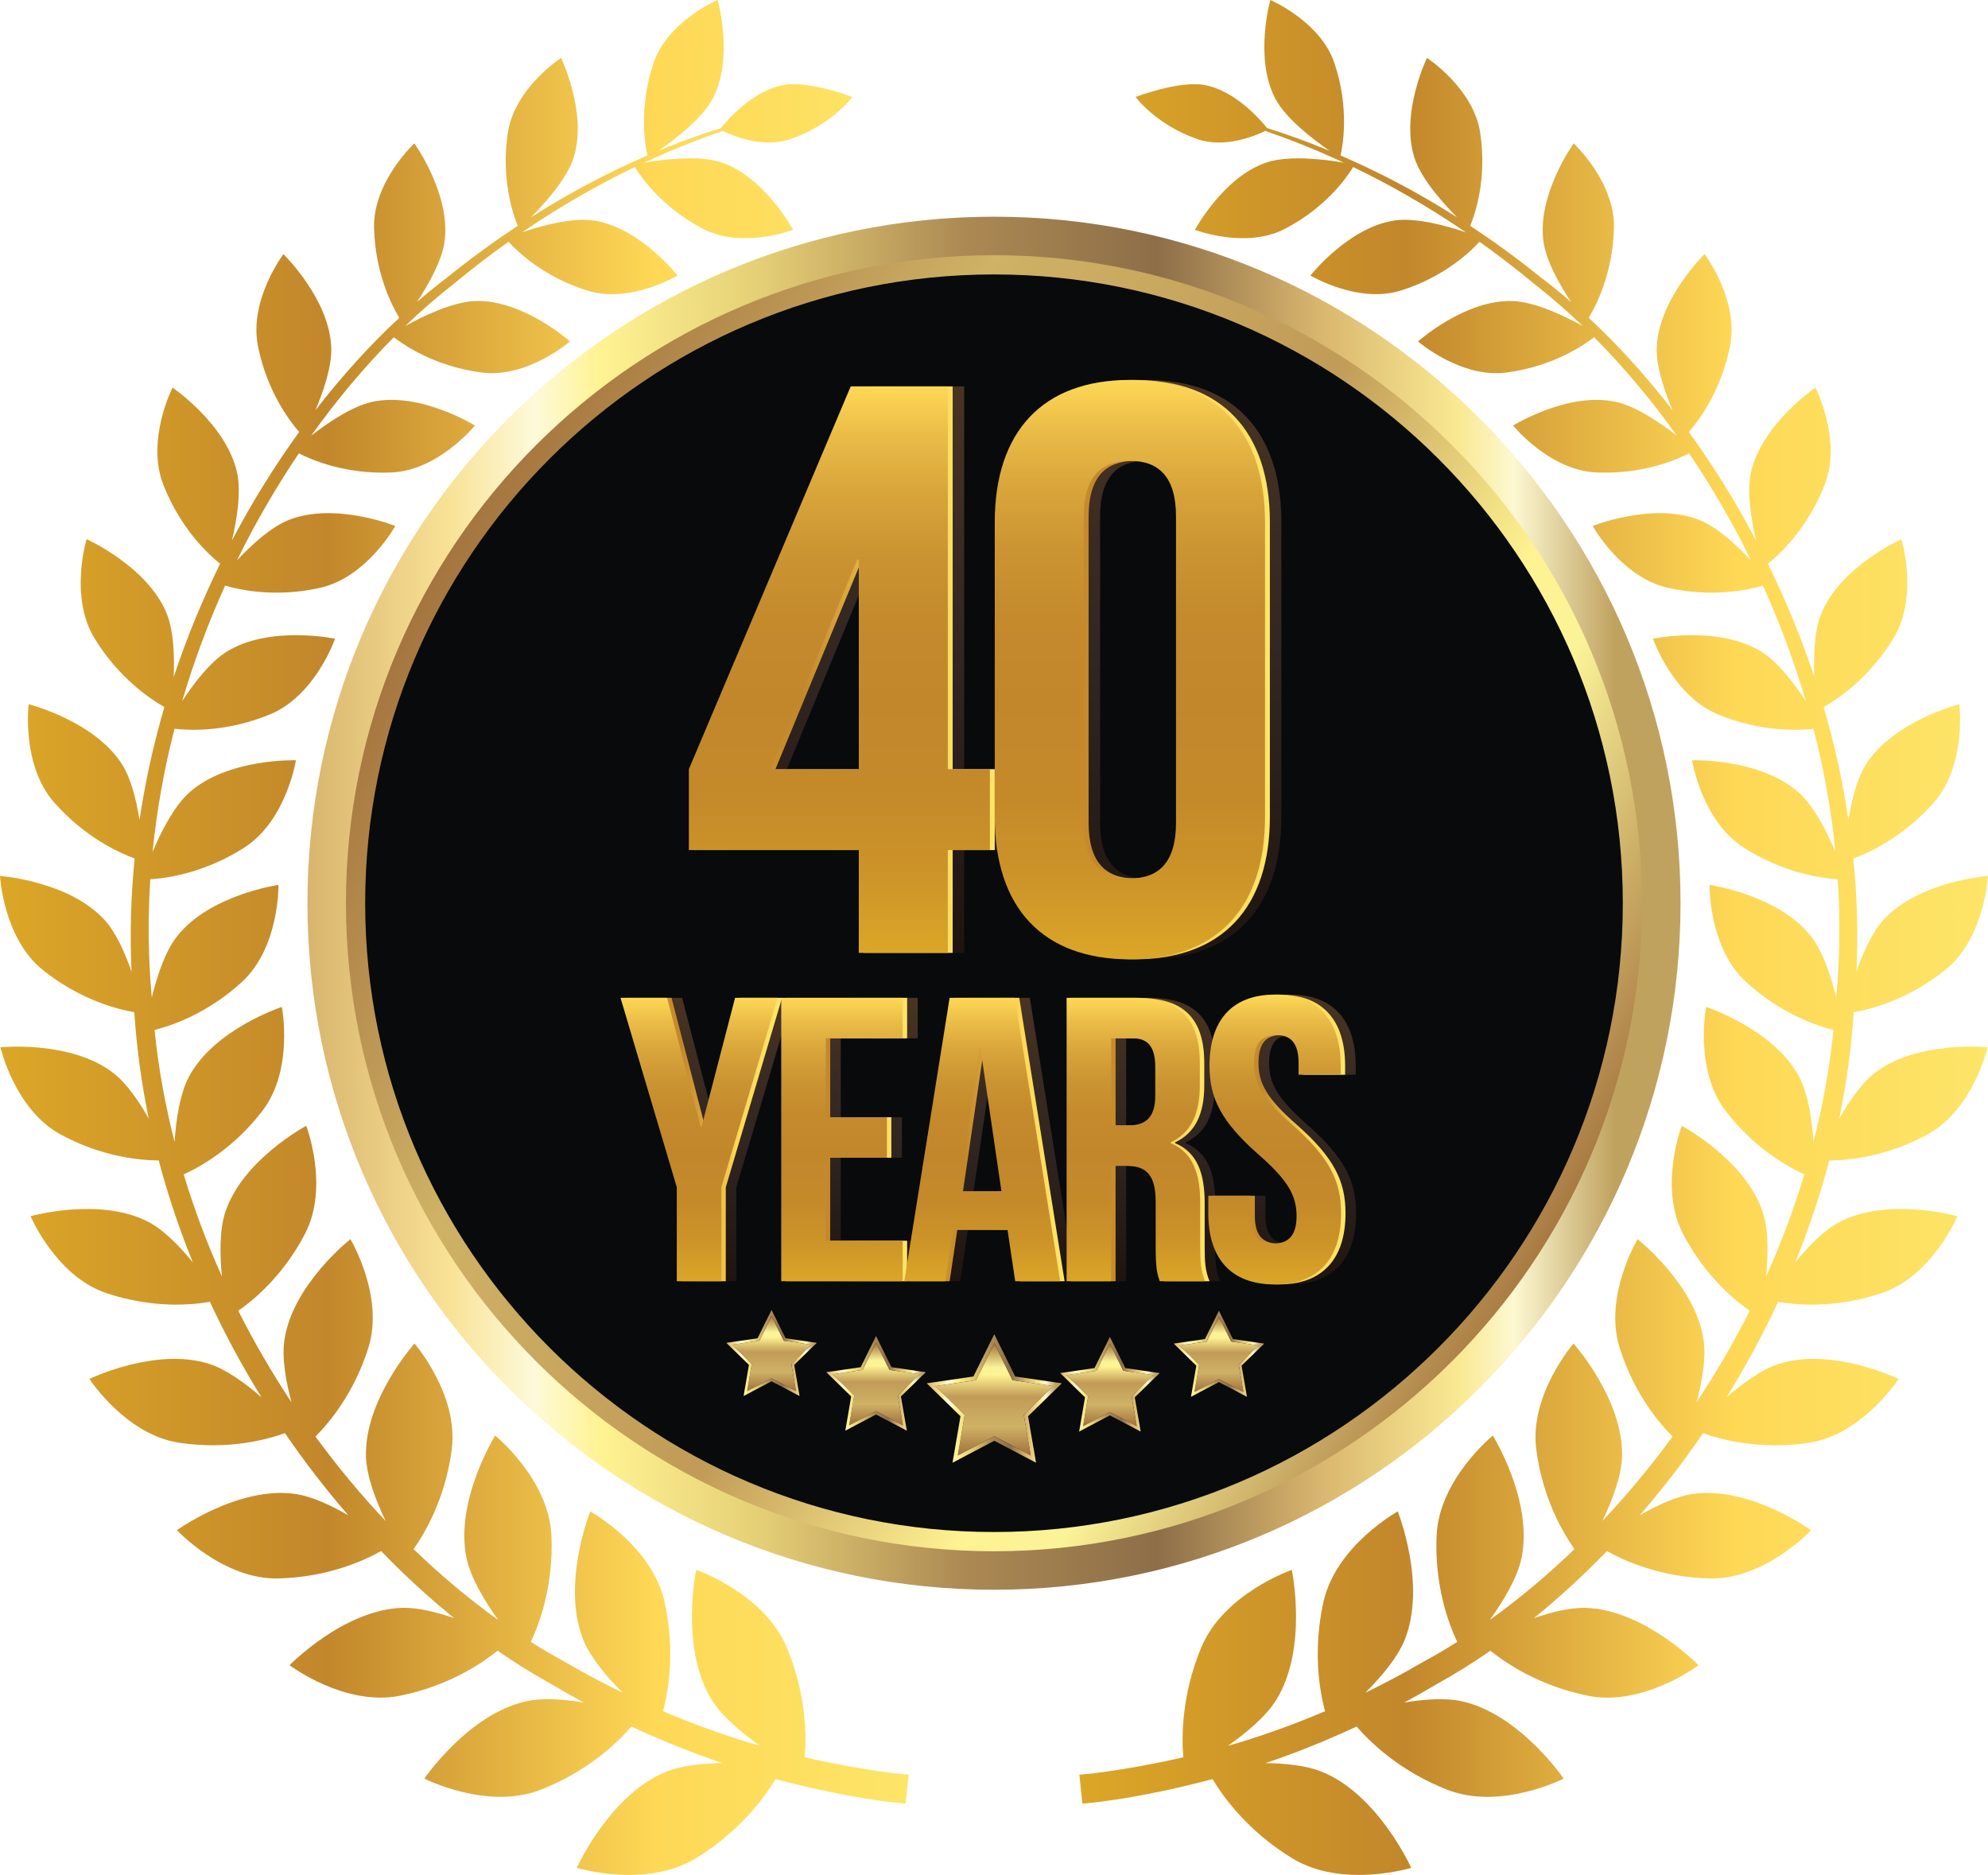 <?xml version="1.0" encoding="UTF-8"?>
<svg xmlns="http://www.w3.org/2000/svg" xmlns:xlink="http://www.w3.org/1999/xlink" id="Layer_2" width="559.781" height="527.962" viewBox="0 0 559.781 527.962">
  <defs>
    <style>.cls-1{fill:url(#linear-gradient-17);}.cls-2,.cls-3{opacity:.5;}.cls-4{fill:url(#linear-gradient);mix-blend-mode:multiply;}.cls-5{fill:url(#linear-gradient-15);}.cls-6{fill:url(#linear-gradient-18);}.cls-7{fill:url(#linear-gradient-28);}.cls-8{fill:url(#linear-gradient-14);}.cls-9{fill:url(#linear-gradient-36);}.cls-10{fill:url(#linear-gradient-20);}.cls-11{fill:url(#linear-gradient-6);}.cls-12{fill:url(#linear-gradient-35);}.cls-13{fill:url(#linear-gradient-32);}.cls-14{fill:url(#linear-gradient-11);}.cls-15{fill:url(#linear-gradient-10);}.cls-16{fill:url(#linear-gradient-37);}.cls-17{fill:url(#linear-gradient-16);}.cls-18{fill:#080a0b;}.cls-19{fill:url(#linear-gradient-31);}.cls-20{fill:url(#linear-gradient-21);}.cls-3{fill:url(#linear-gradient-2);}.cls-21{fill:url(#linear-gradient-25);}.cls-22{fill:url(#linear-gradient-5);}.cls-23{fill:url(#linear-gradient-34);}.cls-24{fill:url(#linear-gradient-7);}.cls-25{fill:url(#linear-gradient-24);}.cls-26{fill:url(#linear-gradient-9);}.cls-27{fill:url(#linear-gradient-22);}.cls-28{filter:url(#luminosity-noclip-2);}.cls-29{mask:url(#mask-1);}.cls-30{mask:url(#mask);}.cls-31{fill:url(#linear-gradient-3);}.cls-32{fill:url(#linear-gradient-27);}.cls-33{fill:url(#linear-gradient-33);}.cls-34{fill:url(#linear-gradient-29);}.cls-35{fill:url(#linear-gradient-30);}.cls-36{fill:url(#linear-gradient-23);}.cls-37{fill:url(#linear-gradient-19);}.cls-38{fill:url(#linear-gradient-4);}.cls-39{fill:url(#linear-gradient-8);}.cls-40{fill:url(#linear-gradient-12);}.cls-41{fill:url(#linear-gradient-13);}.cls-42{fill:url(#linear-gradient-26);}</style>
    <filter id="luminosity-noclip-2" x="91.987" y="66.517" width="184.801" height="375.647" color-interpolation-filters="sRGB">
      <feFlood flood-color="#fff" result="bg"></feFlood>
      <feBlend in="SourceGraphic" in2="bg"></feBlend>
    </filter>
    <filter id="luminosity-noclip-3" x="8471.467" y="-8458.127" width="-32766" height="32766" color-interpolation-filters="sRGB">
      <feFlood flood-color="#fff" result="bg"></feFlood>
      <feBlend in="SourceGraphic" in2="bg"></feBlend>
    </filter>
    <mask id="mask-1" x="8471.467" y="-8458.127" width="-32766" height="32766" maskUnits="userSpaceOnUse"></mask>
    <linearGradient id="linear-gradient" x1="184.388" y1="66.517" x2="184.388" y2="442.164" gradientUnits="userSpaceOnUse">
      <stop offset="0" stop-color="#4d4d4d"></stop>
      <stop offset=".082" stop-color="#656565"></stop>
      <stop offset=".281" stop-color="#9b9b9b"></stop>
      <stop offset=".467" stop-color="#c6c6c6"></stop>
      <stop offset=".633" stop-color="#e5e5e5"></stop>
      <stop offset=".775" stop-color="#f8f8f8"></stop>
      <stop offset=".874" stop-color="#fff"></stop>
    </linearGradient>
    <mask id="mask" x="91.987" y="66.517" width="184.801" height="375.647" maskUnits="userSpaceOnUse">
      <g class="cls-28">
        <g class="cls-29">
          <path class="cls-4" d="M276.789,66.517c-102.339,1.663-184.801,85.093-184.801,187.823s82.462,186.161,184.801,187.824V66.517Z"></path>
        </g>
      </g>
    </mask>
    <linearGradient id="linear-gradient-2" x1="184.388" y1="66.517" x2="184.388" y2="442.164" gradientUnits="userSpaceOnUse">
      <stop offset="0" stop-color="#fff"></stop>
      <stop offset=".064" stop-color="#e4e4e4"></stop>
      <stop offset=".234" stop-color="#a2a3a3"></stop>
      <stop offset=".397" stop-color="#6b6c6d"></stop>
      <stop offset=".546" stop-color="#404142"></stop>
      <stop offset=".68" stop-color="#212324"></stop>
      <stop offset=".794" stop-color="#0e1011"></stop>
      <stop offset=".874" stop-color="#080a0b"></stop>
    </linearGradient>
    <linearGradient id="linear-gradient-3" x1="442.645" y1="348.306" x2="117.135" y2="160.373" gradientUnits="userSpaceOnUse">
      <stop offset="0" stop-color="#a2713c"></stop>
      <stop offset=".217" stop-color="#fbf398"></stop>
      <stop offset=".281" stop-color="#fff392"></stop>
      <stop offset=".478" stop-color="#c19b57"></stop>
      <stop offset=".743" stop-color="#cfb266"></stop>
      <stop offset="1" stop-color="#a2713c"></stop>
    </linearGradient>
    <linearGradient id="linear-gradient-4" x1="86.573" y1="254.34" x2="473.207" y2="254.34" gradientUnits="userSpaceOnUse">
      <stop offset="0" stop-color="#d8b56d"></stop>
      <stop offset=".104" stop-color="#f9e296"></stop>
      <stop offset=".165" stop-color="#fdfada"></stop>
      <stop offset=".213" stop-color="#fff392"></stop>
      <stop offset=".329" stop-color="#e5cf76"></stop>
      <stop offset=".478" stop-color="#ac8953"></stop>
      <stop offset=".619" stop-color="#8d6e48"></stop>
      <stop offset=".735" stop-color="#d8b56d"></stop>
      <stop offset=".839" stop-color="#fae993"></stop>
      <stop offset=".879" stop-color="#fcf8d2"></stop>
      <stop offset=".952" stop-color="#c0a25f"></stop>
    </linearGradient>
    <linearGradient id="linear-gradient-5" x1="303.93" y1="263.981" x2="559.781" y2="263.981" gradientUnits="userSpaceOnUse">
      <stop offset="0" stop-color="#dca727"></stop>
      <stop offset=".36" stop-color="#c2872b"></stop>
      <stop offset=".721" stop-color="#ffd856"></stop>
      <stop offset=".741" stop-color="#fed957"></stop>
      <stop offset="1" stop-color="#fde568"></stop>
    </linearGradient>
    <linearGradient id="linear-gradient-6" x1="0" y1="263.981" x2="255.856" y2="263.981" xlink:href="#linear-gradient-5"></linearGradient>
    <linearGradient id="linear-gradient-7" x1="201.072" y1="360.779" x2="201.072" y2="280.984" gradientUnits="userSpaceOnUse">
      <stop offset="0" stop-color="#351e14"></stop>
      <stop offset=".524" stop-color="#5b4239"></stop>
      <stop offset=".739" stop-color="#6d4c39"></stop>
      <stop offset="1" stop-color="#8a5d3b"></stop>
    </linearGradient>
    <linearGradient id="linear-gradient-8" x1="241.309" x2="241.309" xlink:href="#linear-gradient-7"></linearGradient>
    <linearGradient id="linear-gradient-9" x1="280.804" x2="280.804" xlink:href="#linear-gradient-7"></linearGradient>
    <linearGradient id="linear-gradient-10" x1="324.062" x2="324.062" xlink:href="#linear-gradient-7"></linearGradient>
    <linearGradient id="linear-gradient-11" x1="363.158" y1="361.688" x2="363.158" y2="280.07" xlink:href="#linear-gradient-7"></linearGradient>
    <linearGradient id="linear-gradient-12" x1="175.98" y1="320.882" x2="220.209" y2="320.882" xlink:href="#linear-gradient-5"></linearGradient>
    <linearGradient id="linear-gradient-13" x1="221.232" y1="320.882" x2="255.429" y2="320.882" xlink:href="#linear-gradient-5"></linearGradient>
    <linearGradient id="linear-gradient-14" x1="255.882" y1="320.882" x2="299.77" y2="320.882" xlink:href="#linear-gradient-5"></linearGradient>
    <linearGradient id="linear-gradient-15" x1="301.592" y1="320.882" x2="340.58" y2="320.882" xlink:href="#linear-gradient-5"></linearGradient>
    <linearGradient id="linear-gradient-16" x1="341.486" y1="320.88" x2="378.875" y2="320.88" xlink:href="#linear-gradient-5"></linearGradient>
    <linearGradient id="linear-gradient-17" x1="196.84" y1="360.779" x2="196.84" y2="280.984" gradientUnits="userSpaceOnUse">
      <stop offset="0" stop-color="#dca727"></stop>
      <stop offset=".002" stop-color="#dba627"></stop>
      <stop offset=".136" stop-color="#cd9429"></stop>
      <stop offset=".279" stop-color="#c48a2a"></stop>
      <stop offset=".444" stop-color="#c2872b"></stop>
      <stop offset=".59" stop-color="#c48a2c"></stop>
      <stop offset=".706" stop-color="#cb9432"></stop>
      <stop offset=".813" stop-color="#d8a53a"></stop>
      <stop offset=".913" stop-color="#eabc47"></stop>
      <stop offset="1" stop-color="#ffd856"></stop>
    </linearGradient>
    <linearGradient id="linear-gradient-18" x1="237.078" x2="237.078" xlink:href="#linear-gradient-17"></linearGradient>
    <linearGradient id="linear-gradient-19" x1="276.573" x2="276.573" xlink:href="#linear-gradient-17"></linearGradient>
    <linearGradient id="linear-gradient-20" x1="319.832" x2="319.832" xlink:href="#linear-gradient-17"></linearGradient>
    <linearGradient id="linear-gradient-21" x1="358.928" y1="361.688" x2="358.928" y2="280.07" xlink:href="#linear-gradient-17"></linearGradient>
    <linearGradient id="linear-gradient-22" x1="279.971" y1="378.231" x2="279.971" y2="409.844" xlink:href="#linear-gradient-3"></linearGradient>
    <linearGradient id="linear-gradient-23" x1="260.944" y1="393.795" x2="298.994" y2="393.795" xlink:href="#linear-gradient-4"></linearGradient>
    <linearGradient id="linear-gradient-24" x1="246.683" y1="378.085" x2="246.683" y2="401.361" xlink:href="#linear-gradient-3"></linearGradient>
    <linearGradient id="linear-gradient-25" x1="232.67" y1="389.546" x2="260.691" y2="389.546" xlink:href="#linear-gradient-4"></linearGradient>
    <linearGradient id="linear-gradient-26" x1="312.528" y1="378.327" x2="312.528" y2="401.608" xlink:href="#linear-gradient-3"></linearGradient>
    <linearGradient id="linear-gradient-27" x1="298.515" y1="389.791" x2="326.535" y2="389.791" xlink:href="#linear-gradient-4"></linearGradient>
    <linearGradient id="linear-gradient-28" x1="217.261" y1="370.565" x2="217.261" y2="391.738" xlink:href="#linear-gradient-3"></linearGradient>
    <linearGradient id="linear-gradient-29" x1="204.517" y1="380.989" x2="230.002" y2="380.989" xlink:href="#linear-gradient-4"></linearGradient>
    <linearGradient id="linear-gradient-30" x1="343.234" y1="370.787" x2="343.234" y2="391.961" xlink:href="#linear-gradient-3"></linearGradient>
    <linearGradient id="linear-gradient-31" x1="330.487" y1="381.212" x2="355.976" y2="381.212" xlink:href="#linear-gradient-4"></linearGradient>
    <linearGradient id="linear-gradient-32" x1="240.957" y1="268.317" x2="240.957" y2="108.808" xlink:href="#linear-gradient-7"></linearGradient>
    <linearGradient id="linear-gradient-33" x1="322.759" y1="270.137" x2="322.759" y2="106.986" xlink:href="#linear-gradient-7"></linearGradient>
    <linearGradient id="linear-gradient-34" x1="195.332" y1="188.562" x2="280.101" y2="188.562" xlink:href="#linear-gradient-5"></linearGradient>
    <linearGradient id="linear-gradient-35" x1="281.467" y1="188.561" x2="357.573" y2="188.561" xlink:href="#linear-gradient-5"></linearGradient>
    <linearGradient id="linear-gradient-36" x1="236.352" y1="268.317" x2="236.352" y2="108.808" xlink:href="#linear-gradient-17"></linearGradient>
    <linearGradient id="linear-gradient-37" x1="318.154" y1="270.137" x2="318.154" y2="106.986" xlink:href="#linear-gradient-17"></linearGradient>
  </defs>
  <g id="Layer_1-2">
    <g>
      <g>
        <path class="cls-18" d="M467.791,254.34c0,103.775-84.124,187.9-187.898,187.9S91.987,358.115,91.987,254.34,176.113,66.439,279.893,66.439s187.898,84.127,187.898,187.9Z"></path>
        <g class="cls-30">
          <path class="cls-3" d="M276.789,66.517c-102.339,1.663-184.801,85.093-184.801,187.823s82.462,186.161,184.801,187.824V66.517Z"></path>
        </g>
        <path class="cls-31" d="M279.893,77.28c97.629,0,177.058,79.432,177.058,177.06s-79.428,177.065-177.058,177.065S102.827,351.974,102.827,254.34,182.258,77.28,279.893,77.28h0Zm0-10.841c-103.78,0-187.906,84.127-187.906,187.9s84.126,187.9,187.906,187.9,187.898-84.125,187.898-187.9-84.124-187.9-187.898-187.9h0Z"></path>
        <path class="cls-38" d="M279.886,447.66c-106.597,0-193.313-86.717-193.313-193.32S173.289,61.021,279.886,61.021s193.321,86.722,193.321,193.319-86.724,193.32-193.321,193.32Zm0-375.8c-100.617,0-182.478,81.862-182.478,182.48s81.861,182.481,182.478,182.481,182.486-81.858,182.486-182.481-81.863-182.48-182.486-182.48Z"></path>
      </g>
      <path class="cls-22" d="M542.777,319.432c12.864-7.021,16.884-24.521,16.884-24.521,0,0-19.883-2.023-31.859,7.288-3.756,2.929-7.218,8.025-9.916,12.825,2.042-9.791,3.415-19.809,4.083-29.982,4.663-.809,15.208-3.467,25.686-11.841,11.236-8.967,12.126-26.545,12.126-26.545,0,0-19.53,1.44-29.499,12.458-3.221,3.574-5.745,9.318-7.542,14.529,.508-10.753,.172-21.415-.882-31.899,4.435-1.612,14.052-5.983,22.668-15.763,9.309-10.555,7.188-27.674,7.188-27.674,0,0-18.615,4.711-26.354,17.035-2.556,4.074-4.01,10.186-4.86,15.602-1.61-10.873-3.975-21.523-7.002-31.854,3.744-2.095,12.728-7.97,19.654-19.328,7.2-11.781,2.238-27.934,2.238-27.934,0,0-17.164,7.708-22.549,20.919-1.995,4.933-2.208,12.146-1.96,17.913-3.671-11.076-8.095-21.742-13.082-31.918,3.065-2.436,11.089-9.705,15.995-22.25,4.933-12.594-2.603-27.34-2.603-27.34,0,0-15.237,10.359-18.186,24.036-1.183,5.513,.121,13.29,1.457,18.985-5.72-10.863-12.085-21.098-18.92-30.529,2.579-2.939,9.009-11.293,11.595-24.135,2.614-12.996-7.16-25.945-7.16-25.945,0,0-12.961,12.594-13.475,26.289-.197,5.388,2.238,12.434,4.473,17.676-7.493-9.674-15.434-18.424-23.626-26.031,1.983-3.248,6.789-12.42,7.106-25.305,.315-12.984-11.332-23.82-11.332-23.82,0,0-10.359,14.363-8.513,27.672,.756,5.506,4.645,12.283,7.779,17.012-2.925-2.532-5.864-4.927-8.819-7.154-6.652-5.372-13.207-10.102-19.582-14.311,1.164-2.789,4.823-12.915,2.805-26.219-1.91-12.588-14.991-21.062-14.991-21.062,0,0-7.565,15.619-3.517,28.156,1.917,5.939,8.077,12.789,11.995,16.719-11.91-7.56-23.059-13.195-32.813-17.409,.598-2.584,2.59-13.185-1.719-26.003-3.977-11.818-18.053-17.773-18.053-17.773,0,0-4.617,16.36,1.407,27.773,3.05,5.781,10.979,11.738,15.302,14.699-6.699-2.768-12.65-4.848-17.631-6.416-1.504-1.893-8.836-10.615-17.797-12.152-7.17-1.217-19.22,3.404-19.22,3.404,0,0,5.774,7.868,17.446,11.869,7.827,2.689,16.467-1.036,19.064-2.316,6.054,2.083,13.59,4.968,22.145,8.944-5.017-.861-15.255-2.186-21.662-.098-12.244,4.016-20.287,19.011-20.287,19.011,0,0,14.258,5.481,25.334-.274,11.839-6.141,17.755-14.974,19.219-17.41,9.6,4.616,20.389,10.618,31.754,18.389-5.27-1.785-13.94-4.213-20.029-3.344-13.016,1.861-23.75,15.507-23.75,15.507,0,0,13.368,8.03,25.505,4.214,12.329-3.86,19.738-11.123,22.09-13.726,5.039,3.585,10.166,7.488,15.362,11.81,4.627,3.606,9.219,7.589,13.739,11.919-4.949-2.732-13.398-6.826-19.775-7.034-13.424-.443-26.616,11.38-26.616,11.38,0,0,11.999,10.435,24.89,8.753,13.194-1.723,21.954-7.797,24.688-9.949,8.151,8.193,15.996,17.503,23.285,27.732-4.59-3.576-11.546-8.346-17.337-9.559-13.415-2.828-28.759,6.705-28.759,6.705,0,0,10.202,12.623,23.445,13.211,12.979,.586,22.581-3.557,26.113-5.377,6.347,9.391,12.218,19.48,17.441,30.158-3.947-4.228-9.445-9.34-14.507-11.369-12.969-5.207-30.085,1.654-30.085,1.654,0,0,8.018,14.488,21.218,17.428,12.413,2.775,22.484,.608,26.712-.635,4.693,10.393,8.777,21.27,12.078,32.516-3.224-4.919-7.816-10.973-12.515-13.891-12.102-7.541-30.518-3.674-30.518-3.674,0,0,5.491,15.977,18.233,21.28,11.989,4.983,22.489,4.596,26.961,4.094,2.908,11.272,5.004,22.867,6.193,34.679-2.359-5.602-6.002-12.838-10.348-16.73-10.836-9.709-30.031-9.089-30.031-9.089,0,0,2.691,17.023,14.562,24.605,11.237,7.189,21.936,8.626,26.456,8.902,.709,10.973,.608,22.104-.43,33.304-1.421-5.829-3.702-12.928-7.105-17.241-9.171-11.704-28.564-14.477-28.564-14.477,0,0-.314,17.59,10.276,27.312,9.749,8.97,19.935,12.372,24.615,13.536-1.091,10.752-3.015,21.288-5.628,31.527-.406-6.078-1.452-13.516-4.078-18.412-7.142-13.375-26.139-19.601-26.139-19.601,0,0-3.439,17.624,5.473,29.261,8.11,10.598,17.603,15.826,22.169,17.888-2.979,9.888-6.592,19.483-10.764,28.73,.585-5.959,.727-13.016-.938-18.08-4.813-14.704-22.801-24.328-22.801-24.328,0,0-6.567,17.102,.329,30.379,6.125,11.822,14.489,18.702,18.806,21.707-4.531,8.987-9.559,17.596-14.984,25.776,1.527-5.704,2.739-12.337,2.006-17.446-2.228-15.625-18.593-28.488-18.593-28.488,0,0-9.642,16.023-5.062,30.582,3.999,12.782,11.044,21.142,14.908,24.988-6.233,8.502-12.854,16.459-19.761,23.787,2.686-5.638,5.338-12.496,5.522-18.051,.519-16.088-13.661-31.919-13.661-31.919,0,0-12.503,14.396-10.484,29.83,1.803,13.868,7.614,23.638,10.754,28.061-7.752,7.47-15.765,14.166-23.872,19.963,3.768-5.222,7.782-11.799,8.957-17.444,3.374-16.078-8.066-34.492-8.066-34.492,0,0-15.124,12.241-15.84,28.123-.639,14.148,3.422,24.929,5.803,29.982-3.117,1.958-6.226,3.793-9.343,5.476-5.642,3.299-11.158,6.22-16.537,8.842,4.436-4.426,9.08-9.889,11.117-14.967,6.232-15.572-1.983-36.1-1.983-36.1,0,0-17.38,9.619-20.909,25.456-3.079,13.788-1.075,25.174,.426,30.808-9.867,4.213-19.071,7.375-27.348,9.752,5.178-3.643,10.694-8.234,13.603-12.925,9.033-14.54,4.4-36.625,4.4-36.625,0,0-19.159,6.587-25.513,21.872-5.492,13.221-5.54,24.938-5.051,30.908-18.33,4.151-29.248,4.89-29.248,4.89l.412,4.071,.418,4.074s13.973-.887,36.664-6.9c3.015,5.034,9.965,14.701,22.436,22.301,14.126,8.627,33.506,2.682,33.506,2.682,0,0-9.253-20.584-25.106-27.033-4.399-1.793-10.316-2.384-15.922-2.453,7.952-2.678,16.567-6.062,25.643-10.306,3.738,4.329,12.114,12.544,25.511,17.791,15.106,5.923,32.802-3.124,32.802-3.124,0,0-12.437-18.285-28.824-21.807-4.64-.998-10.574-.525-16.08,.393,3.087-1.66,6.198-3.42,9.355-5.301,4.967-2.748,9.966-5.861,14.926-9.29,4.424,3.562,13.841,9.921,27.466,12.671,15.581,3.143,31.116-8.593,31.116-8.593,0,0-15.105-15.542-31.537-16.143-4.446-.17-9.843,1.167-14.823,2.894,7.021-5.684,13.917-12.001,20.581-18.893,4.769,2.682,15.043,7.369,28.92,7.709,15.57,.373,28.562-13.596,28.562-13.596,0,0-17.226-12.424-33.185-10.221-4.728,.656-10.232,3.244-15.074,6.043,6.275-7.232,12.25-14.962,17.862-23.146,4.802,1.742,15.828,4.816,29.793,2.705,15.1-2.283,25.262-17.975,25.262-17.975,0,0-18.735-9.061-33.767-4.216-4.873,1.573-10.253,5.533-14.682,9.382,5.296-8.555,10.166-17.533,14.507-26.867,4.944,.861,16.095,1.941,29.182-2.465,14.188-4.777,21.321-21.648,21.321-21.648,0,0-19.625-5.558-33.302,1.672-4.359,2.317-8.808,6.938-12.39,11.334,3.768-9.281,7.004-18.875,9.607-28.715,4.956-.01,15.85-.89,27.686-7.336Z"></path>
      <path class="cls-11" d="M226.606,494.848c.491-5.971,.443-17.688-5.057-30.908-6.353-15.285-25.511-21.872-25.511-21.872,0,0-4.633,22.085,4.396,36.625,2.907,4.691,8.429,9.282,13.61,12.925-8.274-2.377-17.479-5.539-27.349-9.752,1.498-5.634,3.506-17.02,.422-30.808-3.528-15.837-20.907-25.456-20.907-25.456,0,0-8.221,20.527-1.982,36.1,2.036,5.078,6.681,10.541,11.116,14.967-5.379-2.622-10.902-5.543-16.542-8.842-3.113-1.684-6.224-3.518-9.333-5.476,2.382-5.053,6.437-15.833,5.803-29.982-.717-15.882-15.845-28.123-15.845-28.123,0,0-11.44,18.414-8.061,34.492,1.182,5.646,5.188,12.223,8.949,17.444-8.1-5.797-16.118-12.493-23.868-19.963,3.14-4.424,8.957-14.193,10.758-28.061,2.025-15.434-10.496-29.83-10.496-29.83,0,0-14.168,15.831-13.654,31.919,.186,5.555,2.837,12.425,5.53,18.051-6.915-7.321-13.535-15.285-19.761-23.782,3.856-3.852,10.902-12.211,14.906-24.993,4.574-14.559-5.063-30.582-5.063-30.582,0,0-16.364,12.863-18.596,28.488-.737,5.109,.475,11.742,2.009,17.446-5.426-8.181-10.453-16.789-14.991-25.776,4.323-3.005,12.688-9.885,18.813-21.707,6.896-13.277,.323-30.379,.323-30.379,0,0-17.982,9.624-22.796,24.328-1.657,5.064-1.522,12.121-.942,18.08-4.168-9.246-7.787-18.842-10.765-28.73,4.573-2.062,14.062-7.29,22.169-17.888,8.912-11.637,5.479-29.261,5.479-29.261,0,0-18.991,6.226-26.137,19.601-2.628,4.896-3.673,12.334-4.075,18.412-2.619-10.239-4.543-20.775-5.641-31.527,4.682-1.164,14.865-4.566,24.623-13.536,10.585-9.722,10.275-27.312,10.275-27.312,0,0-19.393,2.772-28.563,14.477-3.405,4.314-5.689,11.412-7.106,17.229-1.043-11.188-1.139-22.318-.428-33.291,4.527-.276,15.212-1.713,26.448-8.902,11.87-7.581,14.563-24.605,14.563-24.605,0,0-19.194-.62-30.032,9.089-4.341,3.893-7.983,11.123-10.345,16.73,1.194-11.812,3.282-23.406,6.188-34.679,4.473,.502,14.974,.89,26.964-4.094,12.746-5.303,18.239-21.28,18.239-21.28,0,0-18.417-3.867-30.531,3.674-4.693,2.918-9.286,8.96-12.51,13.885,3.308-11.24,7.386-22.117,12.085-32.51,4.228,1.243,14.293,3.41,26.706,.635,13.207-2.939,21.219-17.428,21.219-17.428,0,0-17.104-6.861-30.092-1.654-5.05,2.029-10.548,7.142-14.501,11.355,5.224-10.664,11.098-20.754,17.44-30.145,3.547,1.82,13.141,5.963,26.115,5.377,13.243-.588,23.449-13.211,23.449-13.211,0,0-15.343-9.533-28.758-6.705-5.786,1.213-12.746,5.982-17.344,9.559,7.296-10.24,15.141-19.539,23.283-27.718,2.736,2.138,11.501,8.212,24.697,9.935,12.882,1.683,24.889-8.753,24.889-8.753,0,0-13.195-11.823-26.628-11.38-6.36,.208-14.807,4.297-19.757,7.034,4.508-4.33,9.101-8.313,13.731-11.919,5.196-4.322,10.323-8.226,15.37-11.81,2.352,2.603,9.755,9.866,22.083,13.726,12.139,3.816,25.5-4.214,25.5-4.214,0,0-10.735-13.646-23.757-15.507-6.079-.869-14.752,1.557-20.031,3.336,11.386-7.763,22.163-13.765,31.77-18.381,1.462,2.437,7.372,11.27,19.213,17.41,11.073,5.756,25.331,.274,25.331,.274,0,0-8.041-14.995-20.28-19.011-6.405-2.088-16.639-.764-21.661,.098,8.556-3.977,16.092-6.861,22.139-8.944,2.607,1.279,11.242,5.005,19.062,2.316,11.674-4.001,17.446-11.869,17.446-11.869,0,0-12.047-4.621-19.211-3.404-8.968,1.537-16.301,10.26-17.798,12.152-4.986,1.568-10.938,3.648-17.637,6.416,4.32-2.961,12.246-8.918,15.302-14.699,6.036-11.413,1.407-27.773,1.407-27.773,0,0-14.079,5.955-18.053,17.773-4.311,12.818-2.316,23.419-1.712,26.003-9.757,4.214-20.904,9.85-32.815,17.409,3.91-3.93,10.078-10.779,11.991-16.719,4.048-12.537-3.511-28.156-3.511-28.156,0,0-13.076,8.475-14.989,21.062-2.018,13.304,1.631,23.428,2.796,26.219-6.371,4.209-12.926,8.938-19.585,14.311-2.953,2.228-5.89,4.622-8.811,7.154,3.129-4.729,7.021-11.506,7.778-17.012,1.846-13.309-8.506-27.672-8.506-27.672,0,0-11.662,10.836-11.339,23.82,.311,12.885,5.123,22.057,7.098,25.305-8.189,7.607-16.136,16.357-23.61,26.031,2.22-5.242,4.655-12.288,4.458-17.676-.507-13.695-13.475-26.289-13.475-26.289,0,0-9.779,12.949-7.16,25.945,2.587,12.842,9.022,21.195,11.601,24.135-6.833,9.432-13.199,19.654-18.926,30.524,1.349-5.701,2.646-13.468,1.458-18.98-2.938-13.677-18.186-24.036-18.186-24.036,0,0-7.536,14.746-2.603,27.34,4.912,12.545,12.93,19.814,15.994,22.25-4.985,10.176-9.403,20.842-13.075,31.918,.249-5.768,.029-12.98-1.971-17.913-5.374-13.211-22.543-20.919-22.543-20.919,0,0-4.957,16.152,2.237,27.934,6.933,11.358,15.913,17.233,19.661,19.328-3.027,10.33-5.391,20.974-7.007,31.848-.845-5.41-2.3-11.521-4.856-15.596-7.736-12.324-26.352-17.035-26.352-17.035,0,0-2.121,17.119,7.189,27.674,8.615,9.779,18.232,14.15,22.658,15.763-1.059,10.484-1.382,21.135-.877,31.899-1.798-5.211-4.32-10.961-7.543-14.529-9.971-11.018-29.498-12.458-29.498-12.458,0,0,.888,17.578,12.119,26.545,10.478,8.374,21.027,11.028,25.696,11.841,.669,10.174,2.042,20.191,4.078,29.982-2.698-4.8-6.163-9.896-9.917-12.825-11.97-9.312-31.857-7.288-31.857-7.288,0,0,4.019,17.5,16.895,24.521,11.822,6.446,22.725,7.326,27.675,7.336,2.6,9.84,5.839,19.434,9.611,28.715-3.59-4.396-8.037-9.017-12.391-11.334-13.688-7.229-33.308-1.672-33.308-1.672,0,0,7.135,16.871,21.316,21.648,13.093,4.406,24.245,3.326,29.188,2.465,4.338,9.334,9.214,18.312,14.51,26.867-4.43-3.849-9.809-7.809-14.681-9.382-15.024-4.845-33.763,4.216-33.763,4.216,0,0,10.161,15.691,25.259,17.975,13.959,2.111,24.988-.963,29.788-2.705,5.606,8.185,11.594,15.914,17.862,23.146-4.835-2.799-10.34-5.387-15.074-6.043-15.959-2.203-33.185,10.221-33.185,10.221,0,0,12.993,13.969,28.568,13.596,13.871-.34,24.152-5.027,28.922-7.709,6.665,6.892,13.56,13.209,20.575,18.893-4.979-1.728-10.376-3.064-14.826-2.894-16.419,.602-31.529,16.143-31.529,16.143,0,0,15.524,11.735,31.112,8.593,13.63-2.75,23.033-9.095,27.464-12.671,4.967,3.429,9.954,6.542,14.931,9.29,3.152,1.881,6.262,3.641,9.351,5.301-5.5-.918-11.44-1.391-16.073-.393-16.393,3.522-28.824,21.807-28.824,21.807,0,0,17.69,9.047,32.796,3.124,13.401-5.247,21.775-13.462,25.51-17.791,9.083,4.244,17.691,7.628,25.644,10.306-5.601,.069-11.523,.66-15.922,2.453-15.854,6.449-25.102,27.033-25.102,27.033,0,0,19.377,5.945,33.508-2.682,12.464-7.6,19.414-17.267,22.436-22.301,22.688,6.014,36.665,6.9,36.665,6.9l.412-4.074,.418-4.071s-10.914-.738-29.25-4.89Z"></path>
      <g>
        <g>
          <g class="cls-2">
            <path class="cls-24" d="M194.802,334.335l-15.845-53.351h13.111l9.459,36.361h.229l9.459-36.361h11.971l-15.844,53.351v26.444h-12.54v-26.444Z"></path>
            <path class="cls-39" d="M236.749,314.608h17.213v11.401h-17.213v23.368h21.66v11.401h-34.198v-79.795h34.198v11.398h-21.66v22.227Z"></path>
            <path class="cls-26" d="M302.748,360.779h-12.653l-2.167-14.48h-15.389l-2.167,14.48h-11.512l12.765-79.795h18.356l12.766,79.795Zm-28.612-25.311h12.082l-5.927-40.35h-.226l-5.929,40.35Z"></path>
            <path class="cls-15" d="M330.787,360.779c-.684-2.057-1.139-3.305-1.139-9.806v-12.54c0-7.41-2.508-10.141-8.209-10.141h-4.33v32.486h-12.541v-79.795h18.923c12.997,0,18.583,6.042,18.583,18.349v6.274c0,8.205-2.624,13.449-8.209,16.074v.225c6.271,2.623,8.322,8.547,8.322,16.872v12.308c0,3.879,.112,6.731,1.368,9.693h-12.769Zm-13.677-68.397v24.511h4.903c4.672,0,7.519-2.053,7.519-8.435v-7.865c0-5.699-1.936-8.21-6.382-8.21h-6.04Z"></path>
            <path class="cls-14" d="M363.274,280.07c12.195,0,18.467,7.296,18.467,20.066v2.503h-11.857v-3.307c0-5.698-2.278-7.864-6.269-7.864-3.989,0-6.268,2.166-6.268,7.864,0,5.819,2.508,10.146,10.714,17.329,10.489,9.237,13.792,15.849,13.792,24.968,0,12.766-6.383,20.059-18.693,20.059s-18.695-7.293-18.695-20.059v-4.907h11.856v5.701c0,5.705,2.505,7.755,6.498,7.755,3.989,0,6.495-2.05,6.495-7.755,0-5.814-2.506-10.142-10.711-17.324-10.489-9.234-13.795-15.848-13.795-24.963,0-12.771,6.27-20.066,18.467-20.066Z"></path>
          </g>
          <g>
            <path class="cls-40" d="M191.826,334.335l-15.846-53.351h13.109l9.462,36.361h.228l9.462-36.361h11.969l-15.845,53.351v26.444h-12.539v-26.444Z"></path>
            <path class="cls-41" d="M233.772,314.608h17.212v11.401h-17.212v23.368h21.657v11.401h-34.197v-79.795h34.197v11.398h-21.657v22.227Z"></path>
            <path class="cls-8" d="M299.77,360.779h-12.652l-2.165-14.48h-15.392l-2.165,14.48h-11.514l12.768-79.795h18.353l12.767,79.795Zm-28.612-25.311h12.082l-5.928-40.35h-.226l-5.929,40.35Z"></path>
            <path class="cls-5" d="M327.81,360.779c-.684-2.057-1.14-3.305-1.14-9.806v-12.54c0-7.41-2.506-10.141-8.207-10.141h-4.332v32.486h-12.539v-79.795h18.922c12.997,0,18.582,6.042,18.582,18.349v6.274c0,8.205-2.623,13.449-8.209,16.074v.225c6.27,2.623,8.323,8.547,8.323,16.872v12.308c0,3.879,.115,6.731,1.37,9.693h-12.77Zm-13.679-68.397v24.511h4.902c4.674,0,7.524-2.053,7.524-8.435v-7.865c0-5.699-1.939-8.21-6.386-8.21h-6.041Z"></path>
            <path class="cls-17" d="M360.296,280.07c12.195,0,18.467,7.296,18.467,20.066v2.503h-11.858v-3.307c0-5.698-2.276-7.864-6.268-7.864s-6.271,2.166-6.271,7.864c0,5.819,2.51,10.146,10.717,17.329,10.487,9.237,13.791,15.849,13.791,24.968,0,12.766-6.383,20.059-18.694,20.059s-18.695-7.293-18.695-20.059v-4.907h11.855v5.701c0,5.705,2.509,7.755,6.5,7.755s6.498-2.05,6.498-7.755c0-5.814-2.509-10.142-10.716-17.324-10.488-9.234-13.795-15.848-13.795-24.963,0-12.771,6.271-20.066,18.47-20.066Z"></path>
          </g>
          <g>
            <path class="cls-1" d="M190.573,334.335l-15.848-53.351h13.112l9.461,36.361h.226l9.46-36.361h11.97l-15.845,53.351v26.444h-12.537v-26.444Z"></path>
            <path class="cls-6" d="M232.516,314.608h17.214v11.401h-17.214v23.368h21.659v11.401h-34.195v-79.795h34.195v11.398h-21.659v22.227Z"></path>
            <path class="cls-37" d="M298.517,360.779h-12.656l-2.163-14.48h-15.39l-2.167,14.48h-11.513l12.767-79.795h18.352l12.769,79.795Zm-28.613-25.311h12.084l-5.926-40.35h-.23l-5.928,40.35Z"></path>
            <path class="cls-10" d="M326.558,360.779c-.684-2.057-1.14-3.305-1.14-9.806v-12.54c0-7.41-2.51-10.141-8.209-10.141h-4.331v32.486h-12.539v-79.795h18.921c12.996,0,18.583,6.042,18.583,18.349v6.274c0,8.205-2.623,13.449-8.208,16.074v.225c6.269,2.623,8.32,8.547,8.32,16.872v12.308c0,3.879,.118,6.731,1.37,9.693h-12.767Zm-13.679-68.397v24.511h4.902c4.673,0,7.524-2.053,7.524-8.435v-7.865c0-5.699-1.938-8.21-6.384-8.21h-6.042Z"></path>
            <path class="cls-20" d="M359.043,280.07c12.196,0,18.467,7.296,18.467,20.066v2.503h-11.857v-3.307c0-5.698-2.278-7.864-6.268-7.864s-6.271,2.166-6.271,7.864c0,5.819,2.509,10.146,10.716,17.329,10.487,9.237,13.793,15.849,13.793,24.968,0,12.766-6.383,20.059-18.694,20.059s-18.694-7.293-18.694-20.059v-4.907h11.854v5.701c0,5.705,2.508,7.755,6.497,7.755s6.5-2.05,6.5-7.755c0-5.814-2.512-10.142-10.717-17.324-10.486-9.234-13.794-15.848-13.794-24.963,0-12.771,6.272-20.066,18.469-20.066Z"></path>
          </g>
        </g>
        <g>
          <polygon class="cls-27" points="279.968 378.231 285.105 388.645 296.589 390.311 288.282 398.411 290.242 409.844 279.968 404.443 269.701 409.844 271.661 398.411 263.353 390.311 274.836 388.645 279.968 378.231"></polygon>
          <path class="cls-36" d="M279.968,378.231l5.137,10.414,11.484,1.666-8.308,8.101,1.96,11.433-10.274-5.4-10.268,5.4,1.96-11.433-8.307-8.101,11.483-1.666,5.132-10.414h0Zm0-2.531l-1.004,2.042-4.875,9.87-10.898,1.588-2.248,.326,1.628,1.584,7.884,7.688-1.858,10.857-.385,2.237,2.009-1.055,9.747-5.129,9.752,5.129,2.011,1.055-.386-2.237-1.864-10.857,7.889-7.688,1.624-1.584-2.243-.326-10.899-1.588-4.874-9.87-1.01-2.042h0Z"></path>
        </g>
        <g>
          <polygon class="cls-25" points="246.679 378.085 250.462 385.752 258.92 386.981 252.801 392.943 254.244 401.361 246.679 397.387 239.119 401.361 240.561 392.943 234.446 386.981 242.902 385.752 246.679 378.085"></polygon>
          <path class="cls-21" d="M246.679,378.085l3.783,7.667,8.458,1.228-6.119,5.963,1.443,8.418-7.565-3.975-7.561,3.975,1.442-8.418-6.115-5.963,8.456-1.228,3.777-7.667h0Zm0-1.863l-.738,1.503-3.588,7.271-8.025,1.166-1.658,.241,1.202,1.166,5.804,5.661-1.368,7.994-.286,1.646,1.481-.778,7.177-3.775,7.181,3.775,1.481,.778-.284-1.646-1.373-7.994,5.809-5.661,1.198-1.166-1.654-.241-8.024-1.166-3.588-7.271-.745-1.503h0Z"></path>
        </g>
        <g>
          <polygon class="cls-42" points="312.525 378.327 316.307 385.994 324.765 387.223 318.647 393.188 320.089 401.608 312.525 397.631 304.963 401.608 306.407 393.188 300.291 387.223 308.747 385.994 312.525 378.327"></polygon>
          <path class="cls-32" d="M312.525,378.327l3.782,7.667,8.458,1.228-6.119,5.965,1.443,8.42-7.564-3.977-7.561,3.977,1.443-8.42-6.116-5.965,8.456-1.228,3.778-7.667h0Zm0-1.862l-.739,1.502-3.589,7.271-8.025,1.167-1.657,.24,1.201,1.167,5.805,5.662-1.369,7.992-.284,1.649,1.48-.781,7.177-3.775,7.18,3.775,1.481,.781-.283-1.649-1.373-7.992,5.809-5.662,1.197-1.167-1.653-.24-8.024-1.167-3.588-7.271-.744-1.502h0Z"></path>
        </g>
        <g>
          <polygon class="cls-7" points="217.26 370.565 220.7 377.539 228.392 378.656 222.829 384.08 224.141 391.738 217.26 388.121 210.38 391.738 211.694 384.08 206.129 378.656 213.822 377.539 217.26 370.565"></polygon>
          <path class="cls-34" d="M217.26,370.565l3.44,6.975,7.692,1.117-5.564,5.424,1.312,7.658-6.88-3.617-6.88,3.617,1.314-7.658-5.565-5.424,7.692-1.117,3.438-6.975h0Zm0-1.695l-.674,1.366-3.265,6.614-7.3,1.062-1.505,.219,1.091,1.061,5.279,5.148-1.245,7.273-.258,1.496,1.348-.709,6.528-3.436,6.53,3.436,1.347,.709-.258-1.496-1.248-7.273,5.283-5.148,1.088-1.061-1.502-.219-7.3-1.062-3.266-6.614-.675-1.366h0Z"></path>
        </g>
        <g>
          <polygon class="cls-35" points="343.231 370.787 346.672 377.758 354.366 378.879 348.8 384.303 350.112 391.961 343.231 388.342 336.353 391.961 337.666 384.303 332.102 378.879 339.794 377.758 343.231 370.787"></polygon>
          <path class="cls-19" d="M343.231,370.787l3.441,6.971,7.694,1.121-5.566,5.424,1.312,7.658-6.881-3.619-6.878,3.619,1.312-7.658-5.564-5.424,7.692-1.121,3.438-6.971h0Zm0-1.697l-.672,1.369-3.266,6.611-7.298,1.06-1.509,.221,1.093,1.062,5.28,5.151-1.246,7.271-.258,1.498,1.348-.709,6.528-3.436,6.532,3.436,1.346,.709-.258-1.498-1.248-7.271,5.283-5.151,1.088-1.062-1.504-.221-7.299-1.06-3.265-6.611-.676-1.369h0Z"></path>
        </g>
        <g>
          <g class="cls-2">
            <path class="cls-13" d="M198.573,216.593l45.576-107.785h27.343v107.785h11.85v22.782h-11.85v28.942h-25.067v-28.942h-47.852v-22.782Zm47.852,0v-59.023h-.455l-24.382,59.023h24.837Z"></path>
            <path class="cls-33" d="M284.705,147.09c0-25.524,13.445-40.104,38.054-40.104s38.054,14.58,38.054,40.104v82.943c0,25.521-13.445,40.104-38.054,40.104s-38.054-14.583-38.054-40.104v-82.943Zm25.064,84.542c0,11.392,5.015,15.721,12.99,15.721s12.992-4.33,12.992-15.721v-86.14c0-11.392-5.014-15.721-12.992-15.721s-12.99,4.329-12.99,15.721v86.14Z"></path>
          </g>
          <g>
            <path class="cls-23" d="M195.332,216.593l45.576-107.785h27.344v107.785h11.849v22.782h-11.849v28.942h-25.068v-28.942h-47.852v-22.782Zm47.852,0v-59.023h-.456l-24.38,59.023h24.836Z"></path>
            <path class="cls-12" d="M281.467,147.09c0-25.524,13.443-40.104,38.052-40.104s38.054,14.58,38.054,40.104v82.943c0,25.521-13.444,40.104-38.054,40.104s-38.052-14.583-38.052-40.104v-82.943Zm25.063,84.542c0,11.392,5.014,15.721,12.989,15.721s12.989-4.33,12.989-15.721v-86.14c0-11.392-5.011-15.721-12.989-15.721s-12.989,4.329-12.989,15.721v86.14Z"></path>
          </g>
          <g>
            <path class="cls-9" d="M193.968,216.593l45.576-107.785h27.343v107.785h11.85v22.782h-11.85v28.942h-25.066v-28.942h-47.853v-22.782Zm47.853,0v-59.023h-.456l-24.381,59.023h24.837Z"></path>
            <path class="cls-16" d="M280.101,147.09c0-25.524,13.445-40.104,38.054-40.104s38.052,14.58,38.052,40.104v82.943c0,25.521-13.443,40.104-38.052,40.104s-38.054-14.583-38.054-40.104v-82.943Zm25.065,84.542c0,11.392,5.011,15.721,12.989,15.721s12.989-4.33,12.989-15.721v-86.14c0-11.392-5.013-15.721-12.989-15.721s-12.989,4.329-12.989,15.721v86.14Z"></path>
          </g>
        </g>
      </g>
    </g>
  </g>
</svg>
